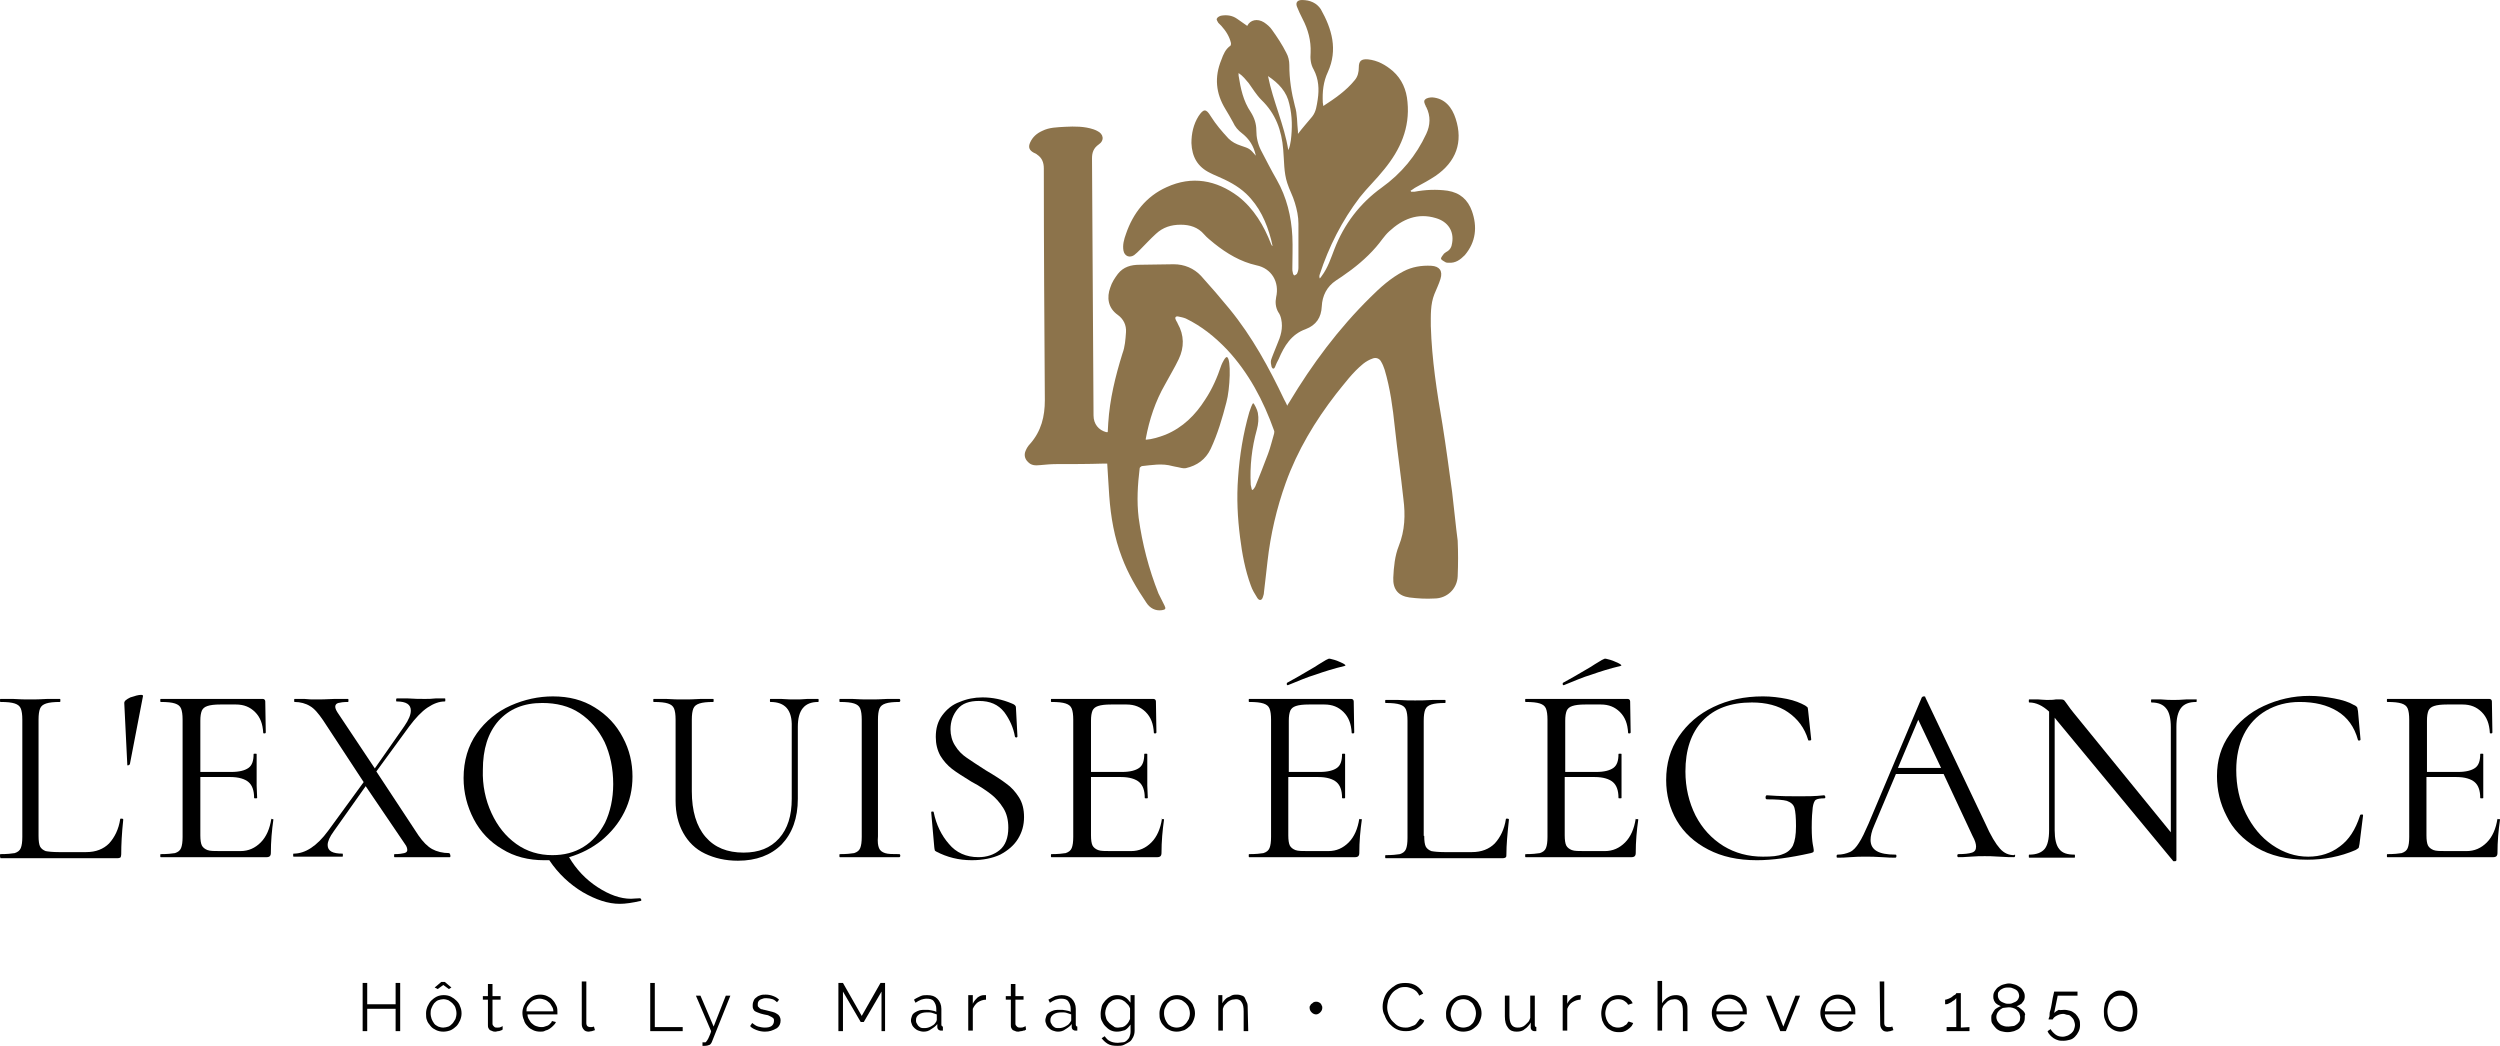 <?xml version="1.0" encoding="utf-8"?>
<!-- Generator: Adobe Illustrator 27.9.0, SVG Export Plug-In . SVG Version: 6.00 Build 0)  -->
<svg version="1.1" id="Calque_1" xmlns="http://www.w3.org/2000/svg" xmlns:xlink="http://www.w3.org/1999/xlink" x="0px" y="0px"
	 viewBox="0 0 492.9 206.2" style="enable-background:new 0 0 492.9 206.2;" xml:space="preserve">
<style type="text/css">
	.st0{fill:#8C734B;}
</style>
<g>
	<path class="st0" d="M286.3,97c-0.6-4.4-1.2-8.9-1.9-13.3c-1.1-6.4-2.1-12.8-2.3-19.4c0-2.1-0.1-4.3,0.7-6.3c0.4-1,0.9-2,1.2-3
		c0.5-1.6-0.2-2.5-1.8-2.6c-1.9-0.1-3.8,0.2-5.5,1.1c-2.5,1.3-4.6,3.2-6.5,5.1c-6.3,6.2-11.5,13.2-16,20.7c-0.1,0.2-0.3,0.4-0.4,0.7
		c-0.2-0.5-0.4-0.8-0.6-1.2c-3-6.3-6.3-12.4-10.8-17.9c-1.8-2.2-3.7-4.4-5.6-6.5c-1.4-1.5-3.3-2.3-5.4-2.3c-2.2,0-4.5,0.1-6.7,0.1
		c-1.7,0-3.2,0.4-4.3,1.8c-0.6,0.8-1.2,1.7-1.5,2.7c-0.7,1.9-0.5,4,1.5,5.4c1.1,0.8,1.7,2,1.6,3.4c-0.1,1.4-0.2,2.9-0.7,4.2
		c-1.4,4.5-2.5,9-2.8,13.7c0,0.6-0.1,1.2-0.1,1.8c-0.2,0-0.2,0-0.3,0c-1.5-0.4-2.5-1.6-2.5-3.3c-0.1-16.9-0.2-33.8-0.3-50.7
		c0-1.1,0.3-2,1.3-2.7c1.2-0.8,1-2.1-0.3-2.7c-0.2-0.1-0.4-0.2-0.7-0.3c-1.8-0.6-3.7-0.6-5.6-0.5c-1.6,0.1-3.1,0.1-4.5,0.8
		c-1.1,0.5-1.9,1.2-2.4,2.3c-0.4,0.9-0.2,1.5,0.7,2c0.2,0.1,0.5,0.2,0.7,0.4c0.9,0.6,1.3,1.5,1.3,2.7c0,15.2,0.1,30.5,0.2,45.7
		c0,3.2-0.7,6.1-2.9,8.6c-0.4,0.4-0.7,0.9-0.9,1.4c-0.3,0.7-0.2,1.5,0.4,2.1c0.7,0.8,1.5,0.8,2.5,0.7c1.1-0.1,2.1-0.2,3.2-0.2
		c3.1,0,6.2,0,9.3-0.1c0.2,0,0.5,0,0.7,0c0.1,2.2,0.3,4.3,0.4,6.4c0.3,4.1,1,8.2,2.5,12.1c1.2,3.2,2.9,6.1,4.8,8.9
		c0.7,1.1,1.8,1.7,3.1,1.5c0.7-0.1,0.8-0.3,0.5-0.9c-0.4-0.8-0.8-1.6-1.2-2.4c-1.9-4.8-3.2-9.8-3.9-14.9c-0.4-3.3-0.2-6.5,0.2-9.8
		c0-0.1,0.2-0.3,0.4-0.4c2-0.2,4-0.6,6.1,0c0.3,0.1,0.6,0.1,1,0.2c0.5,0.1,1.1,0.3,1.6,0.2c2.2-0.5,3.9-1.7,4.9-3.8
		c1.4-3,2.3-6.1,3.1-9.2c0.7-2.5,1-8.6,0.1-8.9c-0.3-0.1-0.9,1.1-1.1,1.6c-0.8,2.4-1.8,4.7-3.2,6.8c-1.9,3-4.4,5.5-7.8,6.9
		c-1.3,0.5-2.6,0.9-3.9,1c0-0.1,0-0.2,0-0.2c0.7-3.8,1.9-7.4,3.8-10.7c0.9-1.7,1.9-3.3,2.7-5c1.1-2.3,1.1-4.7-0.2-7
		c-0.1-0.3-0.3-0.5-0.4-0.8c-0.2-0.4,0-0.7,0.5-0.6c0.5,0.1,1,0.2,1.5,0.4c3.1,1.5,5.7,3.6,8.1,6.1c4.3,4.6,7.2,10.1,9.3,16
		c0.1,0.2,0,0.4,0,0.6c-0.4,1.3-0.7,2.7-1.2,4c-0.8,2.1-1.6,4.2-2.5,6.4c-0.1,0.2-0.3,0.5-0.5,0.7c0,0-0.1,0-0.2-0.1
		c-0.1-0.3-0.1-0.6-0.2-0.9c-0.2-3.7,0.2-7.3,1.2-10.9c0.3-1.1,0.4-2.2,0.2-3.3c-0.1-0.6-0.7-1.8-0.9-1.9c-0.2,0-0.6,1.2-0.8,1.8
		c-1.2,4.2-1.9,8.5-2.2,12.9c-0.3,4-0.1,7.9,0.4,11.8c0.4,3.2,1,6.4,2.1,9.4c0.3,0.9,0.8,1.7,1.3,2.5c0.4,0.6,0.9,0.5,1.1-0.2
		c0.1-0.3,0.2-0.6,0.2-0.9c0.2-2,0.5-4,0.7-6.1c0.6-5.3,1.8-10.5,3.6-15.5c2.3-6.4,5.8-12.2,9.9-17.5c1.7-2.1,3.3-4.3,5.4-6
		c0.5-0.4,1.2-0.8,1.8-1c0.7-0.3,1.4,0,1.7,0.6c0.3,0.5,0.5,1,0.7,1.6c1.1,3.7,1.6,7.5,2,11.3c0.5,4.7,1.2,9.5,1.7,14.2
		c0.4,3.1,0.3,6.2-0.9,9.2c-0.8,2-1,4.2-1.1,6.3c-0.1,2.3,1,3.6,3.2,3.9c1.6,0.2,3.3,0.3,4.9,0.2c2.5,0,4.5-1.9,4.6-4.4
		c0.1-2.4,0.1-4.7,0-7C287,103.6,286.7,100.3,286.3,97z"/>
	<path class="st0" d="M290.2,41.6c-0.8-2.2-2.3-3.6-4.8-4c-2.2-0.3-4.4-0.2-6.5,0.2c-0.2,0-0.5,0-0.7,0c0,0,0-0.1-0.1-0.2
		c0.4-0.2,0.7-0.5,1.1-0.7c1.3-0.7,2.6-1.4,3.8-2.2c4.1-2.8,5.5-6.7,4-11.3c-0.7-2.2-2.1-4-4.6-4.2c-0.5,0-1.1,0.1-1.4,0.4
		c-0.4,0.3-0.1,0.9,0.1,1.3c0,0.1,0,0.1,0.1,0.2c0.9,1.8,0.8,3.6,0,5.3c-2,4.3-4.9,7.8-8.8,10.6c-4.3,3.1-7.4,7.2-9.3,12.1
		c-0.7,1.8-1.3,3.7-2.5,5.3c-0.1,0.2-0.3,0.4-0.4,0.5c-0.1-0.3-0.1-0.5,0-0.8c1.8-5.5,4.4-10.6,7.9-15.2c1.5-1.9,3.3-3.6,4.8-5.5
		c3.2-3.9,5.1-8.2,4.6-13.3c-0.2-2.4-1.1-4.5-2.9-6.1c-1.4-1.2-3-2.1-4.9-2.3c-1.3-0.1-1.8,0.3-1.8,1.6c0,0.9-0.2,1.8-0.8,2.5
		c-1.7,2.1-3.9,3.6-6.2,5.1c0-0.3-0.1-0.5-0.1-0.7c-0.1-2.1,0.1-4.1,1-6c2-4.4,0.8-8.5-1.4-12.4c-0.8-1.2-2.1-1.8-3.7-1.8
		c-0.9,0-1.3,0.5-1,1.3s0.7,1.6,1.1,2.4c1.1,2.1,1.7,4.3,1.6,6.7c-0.1,1.1,0,2.3,0.6,3.3c1,1.9,1.1,3.9,0.8,5.9
		c-0.2,1.2-0.3,2.4-1.1,3.4c-0.9,1.1-1.9,2.2-2.8,3.4c0-0.1,0-0.3,0-0.5c-0.2-1.7-0.1-3.4-0.6-5c-0.7-2.7-1.1-5.3-1.1-8.1
		c0-0.8-0.2-1.7-0.6-2.4c-0.8-1.6-1.8-3.1-2.8-4.5c-0.4-0.6-1-1.1-1.6-1.5c-1.3-0.8-2.7-0.5-3.3,0.7c-0.7-0.5-1.3-0.9-2-1.4
		c-1-0.7-2.1-0.8-3.2-0.6c-0.3,0.1-0.7,0.3-0.8,0.6c-0.1,0.2,0.2,0.6,0.3,0.8c0.2,0.2,0.4,0.4,0.6,0.6c0.9,1,1.6,2.1,1.9,3.4
		c0,0.1,0,0.4-0.1,0.5c-1,0.7-1.4,1.7-1.8,2.8c-1.4,3.4-1.1,6.6,0.8,9.7c0.5,0.8,1,1.7,1.5,2.6c0.4,0.9,1,1.6,1.8,2.2
		c1.4,1.1,2.3,2.5,2.7,4.4c-1.2-1.4-1.2-1.4-3-2c-0.9-0.3-1.7-0.7-2.4-1.4c-1.3-1.4-2.5-2.8-3.5-4.4c-0.9-1.5-1.4-1.5-2.4,0
		c-1,1.6-1.4,3.4-1.4,5.3c0.1,2.7,1.2,4.7,3.7,5.9c0.4,0.2,0.8,0.4,1.3,0.6c2.1,0.9,4.1,1.9,5.8,3.5c2.6,2.5,4,5.6,4.9,9
		c0.1,0.4,0.2,0.9,0.3,1.3c-0.2-0.1-0.2-0.2-0.3-0.4c-1.4-3.6-3.4-7-6.5-9.4c-4.3-3.2-9.1-4.1-14.1-1.8c-4,1.8-6.6,5.1-8,9.2
		c-0.4,1.1-0.7,2.2-0.5,3.3s1.2,1.5,2.1,0.9c0.4-0.3,0.8-0.7,1.2-1.1c1-1,2-2.1,3.1-3.1c1.4-1.3,3-1.8,4.9-1.8
		c1.8,0,3.4,0.5,4.6,1.9c0.6,0.7,1.3,1.2,2,1.8c2.5,2,5.2,3.6,8.3,4.3c3,0.6,4.6,3.3,3.9,6.3c-0.2,1-0.1,2,0.4,2.9
		c0.3,0.4,0.5,0.9,0.6,1.4c0.4,1.8-0.1,3.4-0.8,5c-0.4,1-1.1,2.7-1.2,3.1c-0.1,0.4,0,0.9,0.1,1.3c0.2,0.5,0.5,0.5,0.7,0
		s0.4-1,0.7-1.5c1.1-2.6,2.5-4.9,5.3-5.9c2.1-0.8,3.1-2.3,3.2-4.5c0.1-2.1,1-3.9,2.8-5.1c0.4-0.3,0.8-0.5,1.2-0.8
		c2.5-1.7,4.8-3.6,6.7-5.8c0.9-1,1.6-2.2,2.6-3.1c2.6-2.4,5.6-3.7,9.2-2.6c2.4,0.7,3.6,2.6,3.2,4.9c-0.1,0.8-0.4,1.4-1.2,1.8
		c-0.1,0.1-0.3,0.2-0.4,0.3c-0.2,0.3-0.6,0.7-0.6,1c0.1,0.3,0.6,0.5,0.9,0.7c0.2,0.1,0.4,0.1,0.6,0.1c1.4,0.1,2.3-0.6,3.2-1.5
		C291,47.7,291.3,44.7,290.2,41.6z M254.2,20.5c0.6,2.4,0.6,4.8,0.3,7.2c-0.1,0.6-0.2,1.3-0.5,1.9c-0.8-5-3-9.6-4-14.6
		C252.1,16.4,253.7,18.1,254.2,20.5z M256,52.8c0,0.4-0.1,0.8-0.3,1.2c-0.1,0.1-0.4,0.3-0.5,0.3s-0.3-0.3-0.3-0.5
		c-0.1-0.3-0.1-0.6-0.1-0.8c0-2.1,0.1-4.3,0-6.4c-0.2-3.9-1.1-7.7-3.1-11.2c-1.1-1.9-2.1-3.9-3.1-5.8c-0.6-1.2-0.9-2.5-0.9-3.9
		c0-1.3-0.4-2.5-1.1-3.6c-1.5-2.2-2-4.7-2.4-7.2c0-0.1,0-0.2,0-0.5c0.9,0.6,1.4,1.3,2,2c0.8,1.1,1.5,2.3,2.5,3.3
		c2.8,2.7,4,6,4.3,9.8c0.2,2.2,0.1,4.5,0.8,6.6c0.4,1.3,1.1,2.5,1.5,3.9c0.4,1.3,0.7,2.7,0.7,4.1C256,47,256,49.9,256,52.8z"/>
</g>
<g>
	<path d="M78.9,193.8v9.5H78v-4.4h-5.6v4.4h-0.9v-9.5h0.9v4.2H78v-4.2H78.9z"/>
	<path d="M87.4,203.4c-0.5,0-1-0.1-1.4-0.3s-0.8-0.4-1.1-0.8s-0.6-0.7-0.7-1.1c-0.2-0.4-0.2-0.9-0.2-1.4s0.1-0.9,0.3-1.4
		c0.2-0.4,0.4-0.8,0.7-1.1c0.3-0.3,0.7-0.6,1.1-0.8s0.9-0.3,1.4-0.3s1,0.1,1.4,0.3s0.8,0.5,1.1,0.8c0.3,0.3,0.6,0.7,0.7,1.1
		c0.2,0.4,0.3,0.9,0.3,1.4s-0.1,0.9-0.3,1.4c-0.2,0.4-0.4,0.8-0.7,1.1c-0.3,0.3-0.7,0.6-1.1,0.8C88.4,203.3,87.9,203.4,87.4,203.4z
		 M84.9,199.8c0,0.4,0.1,0.8,0.2,1.1s0.3,0.6,0.5,0.9s0.5,0.4,0.8,0.6c0.3,0.1,0.6,0.2,1,0.2c0.3,0,0.7-0.1,1-0.2s0.6-0.4,0.8-0.6
		s0.4-0.6,0.6-0.9c0.1-0.3,0.2-0.7,0.2-1.1c0-0.4-0.1-0.8-0.2-1.1s-0.3-0.6-0.6-0.9c-0.2-0.2-0.5-0.4-0.8-0.6
		c-0.3-0.1-0.6-0.2-1-0.2c-0.3,0-0.7,0.1-1,0.2c-0.3,0.1-0.6,0.4-0.8,0.6c-0.2,0.3-0.4,0.6-0.5,0.9
		C84.9,199.1,84.9,199.5,84.9,199.8z M85.7,194.7l1.3-1.1h0.7l1.3,1.1l-0.5,0.3l-1.1-0.8l-1.1,0.8L85.7,194.7z"/>
	<path d="M99.1,203c-0.1,0-0.1,0.1-0.2,0.1c-0.1,0.1-0.2,0.1-0.3,0.1c-0.1,0.1-0.3,0.1-0.4,0.1c-0.2,0-0.3,0.1-0.5,0.1
		s-0.4,0-0.6-0.1s-0.3-0.1-0.5-0.2c-0.1-0.1-0.2-0.2-0.3-0.4s-0.1-0.4-0.1-0.6v-5h-1v-0.7h1V194h0.9v2.4h1.6v0.7h-1.6v4.7
		c0,0.3,0.1,0.4,0.3,0.6s0.3,0.2,0.6,0.2c0.3,0,0.5,0,0.7-0.1s0.3-0.1,0.4-0.2V203z"/>
	<path d="M106.5,203.4c-0.5,0-1-0.1-1.4-0.3s-0.8-0.4-1.1-0.8c-0.3-0.3-0.6-0.7-0.7-1.2c-0.2-0.4-0.3-0.9-0.3-1.4s0.1-0.9,0.3-1.4
		c0.2-0.4,0.4-0.8,0.7-1.1c0.3-0.3,0.7-0.6,1.1-0.8s0.9-0.3,1.4-0.3s1,0.1,1.4,0.3s0.8,0.4,1.1,0.8c0.3,0.3,0.5,0.7,0.7,1.1
		s0.2,0.9,0.2,1.4c0,0.1,0,0.1,0,0.2c0,0.1,0,0.1,0,0.1H104c0,0.4,0.1,0.7,0.3,1c0.2,0.3,0.3,0.6,0.6,0.8c0.2,0.2,0.5,0.4,0.8,0.5
		s0.6,0.2,1,0.2c0.2,0,0.5,0,0.7-0.1s0.4-0.1,0.6-0.2c0.2-0.1,0.3-0.2,0.5-0.4s0.3-0.3,0.3-0.5l0.8,0.2c-0.1,0.3-0.3,0.5-0.5,0.7
		s-0.4,0.4-0.7,0.6s-0.5,0.3-0.9,0.4C107.2,203.4,106.9,203.4,106.5,203.4z M109.1,199.4c0-0.4-0.1-0.7-0.3-1s-0.3-0.6-0.6-0.8
		c-0.2-0.2-0.5-0.4-0.8-0.5s-0.6-0.2-1-0.2s-0.7,0.1-1,0.2c-0.3,0.1-0.6,0.3-0.8,0.5s-0.4,0.5-0.6,0.8s-0.2,0.6-0.2,1H109.1z"/>
	<path d="M114.7,193.5h0.9v8.2c0,0.3,0.1,0.5,0.2,0.6s0.3,0.2,0.6,0.2c0.1,0,0.2,0,0.3,0c0.1,0,0.3-0.1,0.4-0.1l0.2,0.7
		c-0.2,0.1-0.4,0.1-0.6,0.2c-0.2,0-0.5,0.1-0.6,0.1c-0.4,0-0.8-0.1-1-0.4c-0.2-0.2-0.4-0.6-0.4-1V193.5L114.7,193.5z"/>
	<path d="M128.2,203.3v-9.5h0.9v8.7h5.5v0.8H128.2z"/>
	<path d="M138.5,205.5C138.6,205.5,138.6,205.5,138.5,205.5h0.2c0.1,0,0.2,0,0.3,0s0.2,0,0.2-0.1l0.1-0.1c0.1-0.1,0.1-0.2,0.2-0.3
		c0.1-0.1,0.2-0.4,0.3-0.6c0.1-0.3,0.3-0.6,0.4-1.1l-3-7h0.9l2.6,6.1l2.4-6.1h0.9l-3.6,9c-0.1,0.3-0.3,0.6-0.5,0.7s-0.6,0.2-1,0.2
		c-0.2,0-0.3,0-0.4,0V205.5z"/>
	<path d="M150.8,203.4c-0.5,0-1.1-0.1-1.6-0.3s-1-0.4-1.3-0.8l0.4-0.6c0.4,0.3,0.8,0.6,1.2,0.7s0.8,0.2,1.3,0.2c0.6,0,1-0.1,1.3-0.3
		s0.5-0.6,0.5-1c0-0.2,0-0.4-0.1-0.5s-0.2-0.2-0.4-0.3s-0.4-0.2-0.6-0.3s-0.6-0.1-0.9-0.2c-0.4-0.1-0.8-0.2-1-0.3
		c-0.3-0.1-0.5-0.2-0.7-0.3s-0.3-0.3-0.4-0.5c-0.1-0.2-0.1-0.4-0.1-0.7c0-0.4,0.1-0.7,0.2-0.9c0.1-0.3,0.3-0.5,0.6-0.7
		c0.2-0.2,0.5-0.3,0.8-0.4s0.6-0.1,1-0.1c0.5,0,1,0.1,1.5,0.3s0.8,0.4,1.1,0.7l-0.4,0.5c-0.3-0.3-0.6-0.5-0.9-0.6s-0.8-0.2-1.2-0.2
		c-0.2,0-0.5,0-0.7,0.1s-0.4,0.1-0.5,0.2c-0.2,0.1-0.3,0.2-0.4,0.4c-0.1,0.2-0.1,0.4-0.1,0.6c0,0.2,0,0.3,0.1,0.4
		c0.1,0.1,0.2,0.2,0.3,0.3s0.3,0.2,0.5,0.2c0.2,0.1,0.5,0.1,0.8,0.2c0.4,0.1,0.8,0.2,1.2,0.3s0.6,0.2,0.9,0.4
		c0.2,0.1,0.4,0.3,0.5,0.5s0.2,0.4,0.2,0.8c0,0.6-0.2,1.1-0.7,1.5C152.3,203.2,151.7,203.4,150.8,203.4z"/>
	<path d="M173.8,203.3v-7.8l-3.5,6h-0.6l-3.5-6v7.8h-0.9v-9.5h0.9l3.7,6.5l3.7-6.5h0.9v9.5H173.8z"/>
	<path d="M182.1,203.4c-0.4,0-0.7-0.1-1-0.2s-0.6-0.3-0.8-0.5s-0.4-0.4-0.5-0.7s-0.2-0.5-0.2-0.8s0.1-0.6,0.2-0.9
		c0.1-0.3,0.3-0.5,0.6-0.7s0.6-0.3,0.9-0.4c0.4-0.1,0.8-0.1,1.2-0.1s0.7,0,1.1,0.1c0.4,0.1,0.7,0.1,1,0.3v-0.6
		c0-0.6-0.2-1.1-0.5-1.5s-0.8-0.5-1.4-0.5c-0.4,0-0.8,0.1-1.1,0.2s-0.8,0.4-1.1,0.6l-0.3-0.6c0.4-0.3,0.9-0.5,1.3-0.7
		s0.9-0.2,1.3-0.2c0.9,0,1.5,0.2,2,0.7s0.8,1.2,0.8,2v3.1c0,0.2,0.1,0.4,0.3,0.4v0.8c-0.1,0-0.1,0-0.2,0s-0.1,0-0.2,0
		c-0.2,0-0.3-0.1-0.5-0.2c-0.1-0.1-0.2-0.3-0.2-0.5v-0.6c-0.3,0.4-0.7,0.7-1.2,1C183.1,203.3,182.6,203.4,182.1,203.4z M182.3,202.7
		c0.4,0,0.8-0.1,1.2-0.3s0.7-0.4,0.9-0.7c0.1-0.1,0.1-0.2,0.2-0.3c0-0.1,0.1-0.2,0.1-0.3V200c-0.3-0.1-0.6-0.2-0.9-0.3
		c-0.3-0.1-0.6-0.1-1-0.1c-0.6,0-1.2,0.1-1.6,0.4c-0.4,0.3-0.6,0.6-0.6,1.1c0,0.2,0,0.4,0.1,0.6c0.1,0.2,0.2,0.3,0.3,0.5
		c0.1,0.1,0.3,0.3,0.5,0.4C181.7,202.7,182,202.7,182.3,202.7z"/>
	<path d="M194.4,197.1c-0.6,0-1.1,0.2-1.6,0.5c-0.4,0.3-0.8,0.8-1,1.3v4.3h-0.9v-7h0.9v1.7c0.2-0.5,0.6-0.9,0.9-1.2
		c0.4-0.3,0.8-0.5,1.3-0.5c0.1,0,0.2,0,0.2,0c0.1,0,0.1,0,0.2,0L194.4,197.1L194.4,197.1z"/>
	<path d="M202.3,203c-0.1,0-0.1,0.1-0.2,0.1c-0.1,0.1-0.2,0.1-0.4,0.1c-0.1,0.1-0.3,0.1-0.4,0.1s-0.4,0.1-0.5,0.1
		c-0.2,0-0.4,0-0.6-0.1s-0.3-0.1-0.5-0.2c-0.1-0.1-0.2-0.2-0.3-0.4s-0.1-0.4-0.1-0.6v-5h-1v-0.7h1V194h0.9v2.4h1.6v0.7h-1.6v4.7
		c0,0.3,0.1,0.4,0.3,0.6s0.4,0.2,0.6,0.2c0.3,0,0.5,0,0.7-0.1s0.3-0.1,0.4-0.2L202.3,203z"/>
	<path d="M208.6,203.4c-0.4,0-0.7-0.1-1-0.2c-0.3-0.1-0.6-0.3-0.8-0.5s-0.4-0.4-0.5-0.7s-0.2-0.5-0.2-0.8s0.1-0.6,0.2-0.9
		c0.1-0.3,0.3-0.5,0.6-0.7s0.6-0.3,0.9-0.4c0.4-0.1,0.8-0.1,1.2-0.1s0.7,0,1.1,0.1c0.4,0.1,0.7,0.1,1,0.3v-0.6
		c0-0.6-0.2-1.1-0.5-1.5s-0.8-0.5-1.4-0.5c-0.4,0-0.8,0.1-1.1,0.2s-0.8,0.4-1.1,0.6l-0.3-0.6c0.5-0.3,0.9-0.5,1.3-0.7
		c0.4-0.1,0.9-0.2,1.3-0.2c0.9,0,1.5,0.2,2,0.7s0.8,1.2,0.8,2v3.1c0,0.2,0.1,0.4,0.3,0.4v0.8c-0.1,0-0.1,0-0.2,0s-0.1,0-0.2,0
		c-0.2,0-0.3-0.1-0.5-0.2c-0.1-0.1-0.2-0.3-0.2-0.5v-0.6c-0.3,0.4-0.7,0.7-1.2,1C209.6,203.3,209.1,203.4,208.6,203.4z M208.8,202.7
		c0.4,0,0.8-0.1,1.2-0.3s0.7-0.4,0.9-0.7c0.1-0.1,0.1-0.2,0.2-0.3s0.1-0.2,0.1-0.3V200c-0.3-0.1-0.6-0.2-0.9-0.3
		c-0.3-0.1-0.6-0.1-1-0.1c-0.6,0-1.2,0.1-1.6,0.4c-0.4,0.3-0.6,0.6-0.6,1.1c0,0.2,0,0.4,0.1,0.6c0.1,0.2,0.2,0.3,0.3,0.5
		c0.1,0.1,0.3,0.3,0.5,0.4C208.2,202.7,208.5,202.7,208.8,202.7z"/>
	<path d="M220.2,203.4c-0.5,0-0.9-0.1-1.3-0.3c-0.4-0.2-0.7-0.5-1-0.8s-0.5-0.7-0.7-1.1c-0.2-0.4-0.2-0.9-0.2-1.3
		c0-0.5,0.1-0.9,0.2-1.4s0.4-0.8,0.7-1.2c0.3-0.3,0.6-0.6,1-0.8s0.8-0.3,1.3-0.3c0.6,0,1.1,0.1,1.6,0.4s0.8,0.7,1.1,1.1v-1.5h0.8v7
		c0,0.5-0.1,0.9-0.3,1.3c-0.2,0.4-0.4,0.7-0.7,0.9s-0.7,0.4-1.1,0.6s-0.9,0.2-1.3,0.2c-0.8,0-1.4-0.1-1.9-0.4
		c-0.5-0.3-0.9-0.7-1.2-1.1l0.6-0.4c0.3,0.4,0.6,0.8,1.1,1c0.4,0.2,0.9,0.3,1.5,0.3c0.3,0,0.7-0.1,1-0.1s0.6-0.2,0.8-0.4
		s0.4-0.4,0.5-0.7s0.2-0.6,0.2-1V202c-0.3,0.4-0.6,0.8-1.1,1.1C221.2,203.3,220.7,203.4,220.2,203.4z M220.5,202.6
		c0.3,0,0.5-0.1,0.8-0.1c0.3-0.1,0.5-0.2,0.7-0.4s0.4-0.4,0.5-0.6c0.1-0.2,0.2-0.4,0.3-0.6v-2.1c-0.1-0.2-0.2-0.5-0.4-0.7
		s-0.4-0.4-0.6-0.6c-0.2-0.1-0.4-0.3-0.7-0.4s-0.5-0.1-0.7-0.1c-0.4,0-0.7,0.1-1,0.2c-0.3,0.2-0.6,0.4-0.8,0.6
		c-0.2,0.3-0.4,0.6-0.5,0.9s-0.2,0.7-0.2,1c0,0.4,0.1,0.7,0.2,1.1c0.1,0.3,0.3,0.6,0.6,0.9c0.2,0.2,0.5,0.4,0.8,0.6
		C219.8,202.6,220.1,202.6,220.5,202.6z"/>
	<path d="M232,203.4c-0.5,0-1-0.1-1.4-0.3s-0.8-0.4-1.1-0.8c-0.3-0.3-0.6-0.7-0.7-1.1c-0.2-0.4-0.2-0.9-0.2-1.4s0.1-0.9,0.3-1.4
		s0.4-0.8,0.7-1.1s0.7-0.6,1.1-0.8c0.4-0.2,0.9-0.3,1.4-0.3s1,0.1,1.4,0.3s0.8,0.5,1.1,0.8s0.6,0.7,0.7,1.1c0.2,0.4,0.3,0.9,0.3,1.4
		s-0.1,0.9-0.3,1.4s-0.4,0.8-0.7,1.1s-0.7,0.6-1.1,0.8C232.9,203.3,232.5,203.4,232,203.4z M229.5,199.8c0,0.4,0.1,0.8,0.2,1.1
		s0.3,0.6,0.5,0.9s0.5,0.4,0.8,0.6c0.3,0.1,0.6,0.2,1,0.2s0.7-0.1,1-0.2s0.6-0.4,0.8-0.6s0.4-0.6,0.6-0.9c0.1-0.3,0.2-0.7,0.2-1.1
		c0-0.4-0.1-0.8-0.2-1.1c-0.1-0.3-0.3-0.6-0.6-0.9c-0.2-0.2-0.5-0.4-0.8-0.6c-0.3-0.1-0.6-0.2-1-0.2s-0.7,0.1-1,0.2
		c-0.3,0.1-0.6,0.4-0.8,0.6c-0.2,0.3-0.4,0.6-0.5,0.9C229.5,199.1,229.5,199.5,229.5,199.8z"/>
	<path d="M246.1,203.3h-0.9v-3.9c0-0.8-0.1-1.4-0.4-1.8c-0.2-0.4-0.6-0.6-1.1-0.6c-0.3,0-0.5,0.1-0.8,0.1c-0.3,0.1-0.5,0.2-0.8,0.4
		c-0.2,0.2-0.4,0.4-0.6,0.6c-0.2,0.2-0.3,0.5-0.4,0.8v4.3h-0.9v-7h0.8v1.6c0.1-0.2,0.3-0.5,0.5-0.7s0.4-0.4,0.7-0.5s0.5-0.3,0.8-0.4
		c0.3-0.1,0.6-0.1,0.9-0.1c0.4,0,0.7,0.1,1,0.2s0.5,0.3,0.6,0.6s0.3,0.6,0.4,0.9s0.1,0.8,0.1,1.2L246.1,203.3L246.1,203.3z"/>
	<path d="M260.7,198.7c0,0.3-0.1,0.6-0.4,0.9c-0.2,0.2-0.5,0.4-0.8,0.4c-0.3,0-0.6-0.1-0.9-0.4c-0.2-0.2-0.4-0.5-0.4-0.9
		c0-0.2,0-0.3,0.1-0.4s0.1-0.3,0.3-0.4c0.2-0.1,0.2-0.2,0.4-0.3c0.2-0.1,0.3-0.1,0.5-0.1c0.2,0,0.3,0,0.5,0.1
		c0.1,0.1,0.3,0.1,0.4,0.3c0.1,0.2,0.2,0.2,0.2,0.4C260.7,198.4,260.7,198.5,260.7,198.7z"/>
	<path d="M272.6,198.5c0-0.6,0.1-1.1,0.3-1.7c0.2-0.6,0.5-1.1,0.9-1.5s0.9-0.8,1.4-1.1s1.2-0.4,1.9-0.4c0.9,0,1.6,0.2,2.2,0.6
		c0.6,0.4,1,0.9,1.3,1.5l-0.8,0.4c-0.1-0.3-0.3-0.6-0.5-0.8s-0.5-0.4-0.7-0.5s-0.5-0.2-0.8-0.3s-0.5-0.1-0.8-0.1
		c-0.6,0-1.1,0.1-1.5,0.4c-0.4,0.2-0.8,0.5-1.1,0.9c-0.3,0.4-0.5,0.8-0.7,1.3c-0.1,0.5-0.2,0.9-0.2,1.4s0.1,1,0.3,1.5
		c0.2,0.5,0.4,0.9,0.8,1.3c0.4,0.4,0.7,0.7,1.1,0.9c0.4,0.2,0.9,0.3,1.4,0.3c0.3,0,0.5,0,0.8-0.1s0.5-0.2,0.8-0.3s0.5-0.3,0.7-0.6
		s0.4-0.5,0.6-0.8l0.8,0.4c-0.1,0.4-0.4,0.7-0.6,0.9c-0.3,0.3-0.6,0.5-0.9,0.7s-0.7,0.3-1.1,0.4c-0.4,0.1-0.8,0.1-1.1,0.1
		c-0.6,0-1.2-0.1-1.8-0.4c-0.6-0.3-1-0.7-1.4-1.1c-0.4-0.5-0.7-1-0.9-1.6C272.7,199.7,272.6,199.1,272.6,198.5z"/>
	<path d="M288.5,203.4c-0.5,0-1-0.1-1.4-0.3s-0.8-0.4-1.1-0.8s-0.5-0.7-0.7-1.1c-0.2-0.4-0.2-0.9-0.2-1.4s0.1-0.9,0.3-1.4
		s0.4-0.8,0.7-1.1c0.3-0.3,0.7-0.6,1.1-0.8s0.9-0.3,1.4-0.3s1,0.1,1.4,0.3s0.8,0.5,1.1,0.8c0.3,0.3,0.5,0.7,0.7,1.1
		c0.2,0.4,0.3,0.9,0.3,1.4s-0.1,0.9-0.3,1.4s-0.4,0.8-0.7,1.1c-0.3,0.3-0.7,0.6-1.1,0.8C289.5,203.3,289,203.4,288.5,203.4z
		 M286,199.8c0,0.4,0.1,0.8,0.2,1.1s0.3,0.6,0.5,0.9s0.5,0.4,0.8,0.6c0.3,0.1,0.6,0.2,1,0.2s0.7-0.1,1-0.2c0.3-0.1,0.6-0.4,0.8-0.6
		s0.4-0.6,0.5-0.9c0.1-0.3,0.2-0.7,0.2-1.1c0-0.4-0.1-0.8-0.2-1.1s-0.3-0.6-0.5-0.9c-0.2-0.2-0.5-0.4-0.8-0.6
		c-0.3-0.1-0.6-0.2-1-0.2s-0.7,0.1-1,0.2c-0.3,0.1-0.6,0.4-0.8,0.6c-0.2,0.3-0.4,0.6-0.5,0.9C286.1,199.1,286,199.5,286,199.8z"/>
	<path d="M299,203.4c-0.7,0-1.3-0.2-1.7-0.8c-0.4-0.5-0.6-1.2-0.6-2.2v-4.1h0.9v3.9c0,1.6,0.5,2.4,1.6,2.4c0.3,0,0.5,0,0.8-0.1
		s0.5-0.2,0.7-0.4s0.4-0.4,0.6-0.6c0.2-0.2,0.3-0.5,0.4-0.8v-4.4h0.9v5.8c0,0.2,0.1,0.4,0.3,0.4v0.8c-0.2,0-0.3,0-0.4,0
		c-0.2,0-0.4-0.1-0.5-0.2c-0.1-0.1-0.2-0.3-0.2-0.5v-1c-0.3,0.5-0.7,1-1.2,1.3C300.2,203.3,299.6,203.4,299,203.4z"/>
	<path d="M311.6,197.1c-0.6,0-1.1,0.2-1.6,0.5s-0.8,0.8-1,1.3v4.3h-0.9v-7h0.9v1.7c0.2-0.5,0.6-0.9,1-1.2s0.8-0.5,1.3-0.5
		c0.1,0,0.2,0,0.2,0s0.1,0,0.2,0L311.6,197.1L311.6,197.1z"/>
	<path d="M315.7,199.8c0-0.5,0.1-0.9,0.2-1.4s0.4-0.8,0.7-1.1c0.3-0.3,0.7-0.6,1.1-0.8s0.9-0.3,1.4-0.3c0.7,0,1.2,0.1,1.7,0.4
		c0.5,0.3,0.9,0.7,1.1,1.2l-0.9,0.3c-0.2-0.4-0.5-0.6-0.8-0.8s-0.7-0.3-1.2-0.3c-0.4,0-0.7,0.1-1,0.2s-0.6,0.3-0.8,0.6
		c-0.2,0.2-0.4,0.5-0.5,0.9c-0.1,0.3-0.2,0.7-0.2,1.1c0,0.4,0.1,0.8,0.2,1.1s0.3,0.6,0.5,0.9c0.2,0.2,0.5,0.4,0.8,0.6
		c0.3,0.1,0.6,0.2,1,0.2c0.2,0,0.4,0,0.7-0.1s0.4-0.1,0.6-0.3c0.2-0.1,0.4-0.2,0.5-0.4s0.2-0.3,0.3-0.4l0.9,0.3
		c-0.1,0.2-0.2,0.5-0.4,0.7s-0.4,0.4-0.7,0.6s-0.5,0.3-0.8,0.4c-0.3,0.1-0.6,0.1-1,0.1c-0.5,0-1-0.1-1.4-0.3s-0.8-0.4-1.1-0.8
		c-0.3-0.3-0.5-0.7-0.7-1.2C315.8,200.8,315.7,200.3,315.7,199.8z"/>
	<path d="M332.7,203.3h-0.9v-3.9c0-0.8-0.1-1.4-0.4-1.8s-0.7-0.6-1.2-0.6c-0.3,0-0.5,0.1-0.8,0.1c-0.2,0.1-0.5,0.2-0.7,0.4
		s-0.4,0.4-0.6,0.6s-0.3,0.5-0.4,0.8v4.3h-0.9v-9.8h0.9v4.4c0.3-0.5,0.7-0.9,1.2-1.2s1-0.4,1.6-0.4c0.4,0,0.7,0.1,1,0.2
		s0.5,0.4,0.7,0.6c0.2,0.3,0.3,0.6,0.4,0.9c0.1,0.4,0.1,0.8,0.1,1.2L332.7,203.3L332.7,203.3z"/>
	<path d="M341,203.4c-0.5,0-1-0.1-1.4-0.3s-0.8-0.4-1.1-0.8c-0.3-0.3-0.5-0.7-0.7-1.2c-0.2-0.4-0.3-0.9-0.3-1.4s0.1-0.9,0.3-1.4
		c0.2-0.4,0.4-0.8,0.7-1.1s0.7-0.6,1.1-0.8s0.9-0.3,1.4-0.3s1,0.1,1.4,0.3s0.8,0.4,1.1,0.8s0.5,0.7,0.7,1.1c0.2,0.4,0.2,0.9,0.2,1.4
		c0,0.1,0,0.1,0,0.2c0,0.1,0,0.1,0,0.1h-6c0,0.4,0.1,0.7,0.3,1c0.1,0.3,0.3,0.6,0.6,0.8c0.2,0.2,0.5,0.4,0.8,0.5s0.6,0.2,1,0.2
		c0.2,0,0.5,0,0.7-0.1s0.4-0.1,0.6-0.2c0.2-0.1,0.4-0.2,0.5-0.4s0.3-0.3,0.3-0.5l0.8,0.2c-0.1,0.3-0.3,0.5-0.5,0.7s-0.4,0.4-0.7,0.6
		c-0.3,0.2-0.5,0.3-0.9,0.4C341.6,203.4,341.3,203.4,341,203.4z M343.6,199.4c0-0.4-0.1-0.7-0.3-1c-0.1-0.3-0.3-0.6-0.6-0.8
		c-0.2-0.2-0.5-0.4-0.8-0.5s-0.6-0.2-1-0.2s-0.7,0.1-1,0.2s-0.6,0.3-0.8,0.5c-0.2,0.2-0.4,0.5-0.5,0.8s-0.2,0.6-0.2,1H343.6z"/>
	<path d="M351,203.3l-2.8-7h1l2.4,6.1l2.4-6.1h0.9l-2.8,7H351z"/>
	<path d="M362.4,203.4c-0.5,0-1-0.1-1.4-0.3s-0.8-0.4-1.1-0.8c-0.3-0.3-0.5-0.7-0.7-1.2c-0.2-0.4-0.3-0.9-0.3-1.4s0.1-0.9,0.3-1.4
		c0.2-0.4,0.4-0.8,0.7-1.1s0.7-0.6,1.1-0.8s0.9-0.3,1.4-0.3s1,0.1,1.4,0.3s0.8,0.4,1.1,0.8s0.5,0.7,0.7,1.1c0.2,0.4,0.2,0.9,0.2,1.4
		c0,0.1,0,0.1,0,0.2c0,0.1,0,0.1,0,0.1h-6c0,0.4,0.1,0.7,0.3,1c0.1,0.3,0.3,0.6,0.6,0.8c0.2,0.2,0.5,0.4,0.8,0.5s0.6,0.2,1,0.2
		c0.2,0,0.5,0,0.7-0.1s0.4-0.1,0.6-0.2c0.2-0.1,0.4-0.2,0.5-0.4s0.3-0.3,0.3-0.5l0.8,0.2c-0.1,0.3-0.3,0.5-0.5,0.7s-0.4,0.4-0.7,0.6
		c-0.3,0.2-0.5,0.3-0.9,0.4C363.1,203.4,362.7,203.4,362.4,203.4z M365,199.4c0-0.4-0.1-0.7-0.3-1c-0.1-0.3-0.3-0.6-0.6-0.8
		c-0.2-0.2-0.5-0.4-0.8-0.5s-0.6-0.2-1-0.2s-0.7,0.1-1,0.2c-0.3,0.1-0.6,0.3-0.8,0.5c-0.2,0.2-0.4,0.5-0.5,0.8s-0.2,0.6-0.2,1H365z"
		/>
	<path d="M370.6,193.5h0.9v8.2c0,0.3,0.1,0.5,0.2,0.6s0.3,0.2,0.6,0.2c0.1,0,0.2,0,0.4,0c0.1,0,0.3-0.1,0.4-0.1l0.2,0.7
		c-0.2,0.1-0.4,0.1-0.6,0.2c-0.2,0-0.5,0.1-0.6,0.1c-0.4,0-0.8-0.1-1-0.4c-0.2-0.2-0.4-0.6-0.4-1L370.6,193.5L370.6,193.5z"/>
	<path d="M388.3,202.5v0.8h-4.5v-0.8h1.9v-5.7c-0.1,0.1-0.2,0.2-0.4,0.4c-0.2,0.1-0.4,0.2-0.6,0.4c-0.2,0.1-0.4,0.2-0.6,0.3
		s-0.4,0.1-0.6,0.1v-0.9c0.2,0,0.4-0.1,0.7-0.2c0.2-0.1,0.5-0.2,0.7-0.4s0.4-0.3,0.6-0.4c0.1-0.1,0.2-0.2,0.2-0.3h0.9v6.8
		L388.3,202.5L388.3,202.5z"/>
	<path d="M399.2,200.7c0,0.4-0.1,0.8-0.3,1.1s-0.4,0.6-0.7,0.9s-0.7,0.4-1.1,0.6c-0.4,0.1-0.8,0.2-1.3,0.2s-0.9-0.1-1.3-0.2
		s-0.8-0.4-1-0.6s-0.5-0.6-0.7-0.9s-0.2-0.7-0.2-1.1c0-0.3,0-0.6,0.2-0.8c0.1-0.3,0.3-0.5,0.4-0.7s0.4-0.4,0.6-0.5s0.5-0.3,0.7-0.3
		c-0.2-0.1-0.4-0.2-0.6-0.3s-0.4-0.3-0.5-0.4c-0.1-0.2-0.3-0.4-0.3-0.6c-0.1-0.2-0.1-0.4-0.1-0.7c0-0.4,0.1-0.7,0.3-1
		c0.2-0.3,0.4-0.6,0.7-0.8c0.3-0.2,0.6-0.4,1-0.5s0.7-0.2,1.1-0.2s0.7,0.1,1.1,0.2s0.7,0.3,1,0.5s0.5,0.4,0.7,0.8
		c0.2,0.3,0.3,0.6,0.3,1c0,0.2,0,0.4-0.1,0.7c-0.1,0.2-0.2,0.4-0.4,0.6c-0.1,0.2-0.3,0.3-0.5,0.4c-0.2,0.1-0.4,0.2-0.6,0.3
		c0.3,0.1,0.5,0.2,0.7,0.4s0.4,0.3,0.6,0.5s0.3,0.4,0.4,0.7C399.2,200.1,399.2,200.4,399.2,200.7z M398.3,200.6
		c0-0.3-0.1-0.6-0.2-0.9c-0.1-0.2-0.3-0.4-0.5-0.6c-0.2-0.2-0.5-0.3-0.8-0.4c-0.3-0.1-0.6-0.1-0.8-0.1c-0.3,0-0.6,0.1-0.9,0.1
		s-0.5,0.2-0.8,0.4c-0.2,0.2-0.4,0.4-0.5,0.6s-0.2,0.5-0.2,0.8s0.1,0.6,0.2,0.8s0.3,0.4,0.5,0.6c0.2,0.2,0.5,0.3,0.8,0.4
		s0.6,0.1,0.9,0.1s0.6-0.1,0.9-0.1s0.5-0.2,0.8-0.4c0.2-0.2,0.4-0.4,0.5-0.6C398.2,201.2,398.3,200.9,398.3,200.6z M393.9,196.3
		c0,0.3,0.1,0.5,0.2,0.7s0.3,0.4,0.5,0.5s0.4,0.2,0.7,0.3c0.2,0.1,0.5,0.1,0.7,0.1s0.5,0,0.7-0.1s0.5-0.2,0.7-0.3s0.4-0.3,0.5-0.5
		s0.2-0.4,0.2-0.7c0-0.2-0.1-0.5-0.2-0.7s-0.3-0.4-0.5-0.5s-0.4-0.2-0.7-0.3c-0.2-0.1-0.5-0.1-0.8-0.1s-0.5,0-0.8,0.1
		c-0.2,0.1-0.5,0.2-0.6,0.3c-0.2,0.1-0.3,0.3-0.5,0.5C393.9,195.8,393.9,196,393.9,196.3z"/>
	<path d="M407,199.1c0.4,0,0.8,0.1,1.2,0.2c0.4,0.1,0.7,0.4,1,0.6c0.3,0.3,0.5,0.6,0.7,1s0.2,0.8,0.2,1.2c0,0.5-0.1,0.9-0.3,1.3
		s-0.4,0.7-0.7,1s-0.6,0.5-1,0.6s-0.8,0.2-1.3,0.2c-0.3,0-0.7,0-1-0.1s-0.6-0.2-0.9-0.4s-0.5-0.4-0.7-0.6c-0.2-0.2-0.4-0.5-0.5-0.8
		l0.6-0.4c0.2,0.4,0.6,0.8,1,1.1s0.9,0.4,1.4,0.4c0.3,0,0.6-0.1,0.9-0.2c0.3-0.1,0.5-0.3,0.8-0.5c0.2-0.2,0.4-0.4,0.5-0.7
		s0.2-0.6,0.2-0.9c0-0.3-0.1-0.6-0.2-0.9c-0.1-0.3-0.3-0.5-0.5-0.7s-0.4-0.4-0.7-0.4s-0.6-0.2-0.9-0.2c-0.4,0-0.8,0.1-1.2,0.3
		c-0.4,0.2-0.7,0.4-0.9,0.8h-0.8c0-0.1,0-0.2,0.1-0.4s0.1-0.4,0.1-0.7s0.1-0.6,0.2-0.9c0.1-0.3,0.1-0.6,0.2-1
		c0.1-0.8,0.3-1.6,0.5-2.5h4.6v0.8h-3.9l-0.7,3.4c0.2-0.2,0.5-0.4,0.9-0.6C406.2,199.2,406.6,199.1,407,199.1z"/>
	<path d="M421.4,199.4c0,0.6-0.1,1.1-0.2,1.6c-0.2,0.5-0.4,0.9-0.7,1.3c-0.3,0.4-0.6,0.6-1.1,0.8s-0.9,0.3-1.3,0.3s-0.9-0.1-1.3-0.3
		s-0.8-0.5-1.1-0.8s-0.5-0.8-0.7-1.3s-0.2-1-0.2-1.6s0.1-1.1,0.2-1.6c0.2-0.5,0.4-0.9,0.7-1.3c0.3-0.4,0.6-0.6,1.1-0.9
		s0.9-0.3,1.3-0.3s0.9,0.1,1.3,0.3s0.8,0.5,1.1,0.9s0.5,0.8,0.7,1.3C421.3,198.2,421.4,198.8,421.4,199.4z M420.5,199.4
		c0-0.5-0.1-0.9-0.2-1.3s-0.3-0.7-0.5-1s-0.5-0.5-0.8-0.6c-0.3-0.2-0.6-0.2-1-0.2s-0.7,0.1-1,0.2s-0.5,0.4-0.8,0.6
		c-0.2,0.3-0.4,0.6-0.5,1s-0.2,0.8-0.2,1.3s0.1,0.9,0.2,1.3s0.3,0.7,0.5,1s0.5,0.5,0.8,0.6s0.6,0.2,1,0.2s0.7-0.1,1-0.2
		c0.3-0.1,0.5-0.4,0.8-0.6c0.2-0.3,0.4-0.6,0.5-1S420.5,199.9,420.5,199.4z"/>
</g>
<g>
	<path d="M7.6,164.8c0,1,0.1,1.7,0.3,2.1c0.2,0.4,0.6,0.7,1.1,0.9c0.5,0.1,1.4,0.2,2.6,0.2H17c1.9,0,3.4-0.6,4.5-1.7
		c1.1-1.2,1.9-2.8,2.2-4.8c0-0.1,0.1-0.1,0.3-0.1c0.2,0,0.3,0.1,0.3,0.2c-0.3,2.8-0.4,5-0.4,6.8c0,0.3-0.1,0.5-0.1,0.6
		c-0.1,0.1-0.3,0.2-0.6,0.2H0.1C0,169,0,168.9,0,168.7s0-0.3,0.1-0.3c1.3,0,2.2-0.1,2.8-0.2c0.6-0.2,1-0.5,1.2-1
		c0.2-0.5,0.3-1.2,0.3-2.2v-23.1c0-1-0.1-1.7-0.3-2.2c-0.2-0.5-0.6-0.8-1.2-1c-0.6-0.2-1.5-0.3-2.8-0.3c-0.1,0-0.1-0.1-0.1-0.3
		c0-0.2,0-0.3,0.1-0.3l2.4,0c1.4,0.1,2.5,0.1,3.4,0.1c0.9,0,2.1,0,3.5-0.1l2.4,0c0.1,0,0.1,0.1,0.1,0.3c0,0.2,0,0.3-0.1,0.3
		c-1.2,0-2.1,0.1-2.7,0.3c-0.6,0.2-1,0.5-1.2,1c-0.2,0.5-0.3,1.2-0.3,2.2V164.8z"/>
	<path d="M24.5,138.6c0-0.4,0.4-0.7,1.2-1.1c0.9-0.3,1.6-0.5,2.1-0.5c0.3,0,0.4,0.1,0.4,0.2l-2.6,13.5c-0.1,0.1-0.2,0.1-0.3,0.2
		c-0.2,0-0.2,0-0.2-0.1L24.5,138.6z"/>
	<path d="M53.5,161.5c0.1,0,0.2,0,0.3,0c0.1,0,0.1,0.1,0.1,0.1c-0.3,2.1-0.5,4.3-0.5,6.6c0,0.3-0.1,0.5-0.2,0.6
		c-0.1,0.1-0.3,0.2-0.6,0.2H31.7c-0.1,0-0.1-0.1-0.1-0.3s0-0.3,0.1-0.3c1.3,0,2.2-0.1,2.8-0.2c0.6-0.2,1-0.5,1.2-1
		c0.2-0.5,0.3-1.2,0.3-2.2v-23.1c0-1-0.1-1.7-0.3-2.2c-0.2-0.5-0.6-0.8-1.2-1c-0.6-0.2-1.5-0.3-2.8-0.3c-0.1,0-0.1-0.1-0.1-0.3
		c0-0.2,0-0.3,0.1-0.3h20.1c0.3,0,0.5,0.2,0.5,0.5l0.1,6.1c0,0.1-0.1,0.2-0.2,0.2c-0.2,0-0.3,0-0.3-0.1c-0.1-1.8-0.6-3.1-1.6-4.1
		c-1-1-2.2-1.5-3.8-1.5h-3c-1.2,0-2,0.1-2.6,0.3s-0.9,0.5-1.1,0.9c-0.2,0.5-0.3,1.1-0.3,2v10.1h6.1c1.6,0,2.7-0.3,3.4-0.8
		c0.7-0.5,1-1.4,1-2.7c0-0.1,0.1-0.1,0.3-0.1c0.2,0,0.3,0,0.3,0.1l0,4c0,1,0,1.7,0,2.2l0.1,2.4c0,0.1-0.1,0.1-0.3,0.1
		c-0.2,0-0.3,0-0.3-0.1c0-1.5-0.4-2.5-1.1-3.1c-0.7-0.6-1.9-1-3.6-1h-5.9v11.5c0,0.9,0.1,1.6,0.3,2c0.2,0.4,0.6,0.7,1.1,0.9
		c0.5,0.2,1.4,0.2,2.5,0.2h4c1.6,0,2.9-0.6,4-1.7c1.1-1.1,1.8-2.7,2.1-4.7C53.3,161.5,53.4,161.5,53.5,161.5z"/>
	<path d="M88.8,168.7c0,0.2,0,0.3-0.1,0.3c-0.9,0-1.5,0-2,0l-2.7,0l-3.8,0c-0.6,0-1.4,0-2.4,0c-0.1,0-0.1-0.1-0.1-0.3s0-0.3,0.1-0.3
		c0.9,0,1.5-0.1,1.9-0.2c0.4-0.1,0.6-0.3,0.6-0.6s-0.1-0.7-0.4-1.1L72.1,155l-6.3,8.9c-0.8,1.1-1.2,2-1.2,2.7c0,1.2,1,1.7,2.9,1.7
		c0.1,0,0.1,0.1,0.1,0.3s0,0.3-0.1,0.3c-1,0-1.8,0-2.3,0l-3.4,0l-2.1,0c-0.4,0-1,0-1.8,0c-0.1,0-0.1-0.1-0.1-0.3s0-0.3,0.1-0.3
		c2.3,0,4.6-1.5,6.8-4.5l7-9.6l-8-12.2c-0.9-1.3-1.7-2.3-2.6-2.8c-0.8-0.5-1.9-0.8-3-0.8c-0.1,0-0.1-0.1-0.1-0.3
		c0-0.2,0-0.3,0.1-0.3l1.9,0c0.9,0.1,1.5,0.1,1.9,0.1c1.1,0,2.5,0,4.1-0.1l2.6,0c0.1,0,0.1,0.1,0.1,0.3c0,0.2,0,0.3-0.1,0.3
		c-0.9,0-1.5,0.1-1.9,0.2c-0.4,0.1-0.6,0.4-0.6,0.7c0,0.3,0.1,0.6,0.4,1.1l7.4,11.1l5.8-8.3c0.9-1.3,1.3-2.3,1.3-3.1
		c0-1.2-0.9-1.8-2.8-1.8c-0.1,0-0.1-0.1-0.1-0.3c0-0.2,0.1-0.3,0.1-0.3l2.2,0c1.3,0.1,2.4,0.1,3.4,0.1c0.6,0,1.3,0,2.1-0.1l1.8,0
		c0.1,0,0.1,0.1,0.1,0.3c0,0.2,0,0.3-0.1,0.3c-1.1,0-2.2,0.4-3.4,1.2c-1.2,0.8-2.4,2.1-3.6,3.7l-6.5,8.9l8.3,12.6
		c0.9,1.3,1.8,2.2,2.7,2.7c0.9,0.5,2.1,0.8,3.4,0.8C88.7,168.4,88.8,168.5,88.8,168.7z"/>
	<path d="M126.2,177.1c0.1,0,0.1,0.1,0.2,0.2c0.1,0.2,0,0.2,0,0.3c-1.7,0.4-3.1,0.6-4.2,0.6c-2.3,0-4.7-0.8-7.3-2.3
		c-2.5-1.5-4.8-3.6-6.6-6.3c-0.2,0-0.6,0-1,0c-3.1,0-5.9-0.7-8.3-2.2c-2.4-1.4-4.3-3.4-5.6-5.9c-1.3-2.5-2-5.2-2-8.1
		c0-3.4,0.9-6.4,2.6-8.8c1.7-2.4,4-4.3,6.7-5.5c2.7-1.2,5.5-1.8,8.3-1.8c3.2,0,5.9,0.7,8.3,2.2s4.2,3.4,5.5,5.9
		c1.3,2.4,1.9,5,1.9,7.7c0,2.5-0.5,4.8-1.6,7c-1.1,2.2-2.6,4-4.5,5.6c-1.9,1.5-4,2.6-6.4,3.3c1.4,2.4,3.3,4.4,5.6,5.9
		c2.3,1.5,4.5,2.3,6.6,2.3C124.9,177.2,125.5,177.1,126.2,177.1L126.2,177.1z M96.9,160.3c1.2,2.6,2.8,4.6,4.9,6.1s4.5,2.2,7.1,2.2
		c2.3,0,4.3-0.5,6.1-1.6c1.8-1.1,3.2-2.7,4.3-4.8c1-2.1,1.6-4.7,1.6-7.6c0-3.1-0.6-5.9-1.7-8.3c-1.2-2.4-2.8-4.3-4.9-5.7
		c-2.1-1.4-4.6-2-7.4-2c-3.7,0-6.5,1.2-8.6,3.5c-2.1,2.4-3.1,5.6-3.1,9.7C95.1,154.8,95.7,157.7,96.9,160.3z"/>
	<path d="M151.9,138.4c-0.1,0-0.1-0.1-0.1-0.3c0-0.2,0-0.3,0.1-0.3l2.1,0c1.2,0.1,2.1,0.1,2.8,0.1c0.6,0,1.4,0,2.4-0.1l2.1,0
		c0.1,0,0.1,0.1,0.1,0.3c0,0.2,0,0.3-0.1,0.3c-2.7,0-4,1.6-4,4.9v14.2c0,3.8-1.1,6.8-3.2,9c-2.1,2.1-5,3.2-8.6,3.2
		c-2.5,0-4.6-0.5-6.5-1.4s-3.3-2.3-4.3-4.1c-1-1.8-1.5-3.9-1.5-6.3v-16c0-1-0.1-1.7-0.3-2.2c-0.2-0.5-0.6-0.8-1.2-1
		c-0.6-0.2-1.5-0.3-2.8-0.3c-0.1,0-0.1-0.1-0.1-0.3c0-0.2,0-0.3,0.1-0.3l2.4,0c1.4,0.1,2.5,0.1,3.4,0.1c0.9,0,2.1,0,3.5-0.1l2.4,0
		c0.1,0,0.1,0.1,0.1,0.3c0,0.2,0,0.3-0.1,0.3c-1.2,0-2.1,0.1-2.7,0.3c-0.6,0.2-1,0.5-1.2,1c-0.2,0.5-0.3,1.2-0.3,2.2v14.1
		c0,3.9,0.9,6.9,2.7,9c1.8,2.1,4.3,3.1,7.5,3.1c3,0,5.3-0.9,7-2.8c1.7-1.9,2.5-4.5,2.5-7.8v-14.2C156.2,140,154.8,138.4,151.9,138.4
		z"/>
	<path d="M173.3,167.2c0.2,0.5,0.6,0.8,1.2,1c0.6,0.2,1.5,0.2,2.8,0.2c0.1,0,0.2,0.1,0.2,0.3s-0.1,0.3-0.2,0.3c-1,0-1.8,0-2.4,0
		l-3.5,0l-3.4,0c-0.6,0-1.4,0-2.4,0c-0.1,0-0.1-0.1-0.1-0.3s0-0.3,0.1-0.3c1.3,0,2.2-0.1,2.8-0.2c0.6-0.2,1-0.5,1.2-1
		c0.2-0.5,0.3-1.2,0.3-2.2v-23.1c0-1-0.1-1.7-0.3-2.2c-0.2-0.5-0.6-0.8-1.2-1c-0.6-0.2-1.5-0.3-2.8-0.3c-0.1,0-0.1-0.1-0.1-0.3
		c0-0.2,0-0.3,0.1-0.3l2.4,0c1.4,0.1,2.5,0.1,3.4,0.1c1,0,2.2,0,3.6-0.1l2.3,0c0.1,0,0.2,0.1,0.2,0.3c0,0.2-0.1,0.3-0.2,0.3
		c-1.2,0-2.1,0.1-2.7,0.3c-0.6,0.2-1,0.5-1.2,1c-0.2,0.5-0.3,1.2-0.3,2.2v23C173,166,173.1,166.7,173.3,167.2z"/>
	<path d="M188.3,147c0.6,1,1.4,1.8,2.3,2.4c0.9,0.6,2.2,1.5,3.8,2.5c1.7,1,3.1,1.9,4,2.6c1,0.7,1.8,1.6,2.5,2.7c0.7,1.1,1,2.4,1,3.9
		c0,1.6-0.4,3-1.2,4.3s-2,2.3-3.5,3.1c-1.5,0.7-3.4,1.1-5.6,1.1c-2.6,0-4.9-0.6-7-1.7c-0.2-0.1-0.3-0.2-0.3-0.3s-0.1-0.3-0.1-0.6
		l-0.6-6.8c0-0.1,0-0.2,0.2-0.2c0.2,0,0.3,0,0.3,0.2c0.5,2.4,1.5,4.5,3,6.2c1.4,1.7,3.4,2.6,5.8,2.6c1.7,0,3.1-0.5,4.2-1.4
		c1.1-0.9,1.7-2.4,1.7-4.4c0-1.5-0.3-2.8-1-3.9c-0.7-1.1-1.5-2-2.4-2.7c-0.9-0.7-2.2-1.6-3.9-2.5c-1.6-1-2.9-1.8-3.8-2.5
		c-0.9-0.7-1.7-1.6-2.3-2.6c-0.6-1.1-0.9-2.3-0.9-3.7c0-1.7,0.4-3.1,1.3-4.3c0.9-1.2,2-2.1,3.4-2.6c1.4-0.6,2.9-0.9,4.5-0.9
		c2,0,3.9,0.4,5.8,1.2c0.5,0.2,0.8,0.4,0.8,0.8l0.3,5.7c0,0.1-0.1,0.2-0.2,0.2c-0.2,0-0.3-0.1-0.3-0.2c-0.3-1.7-1-3.3-2.1-4.8
		c-1.2-1.5-2.8-2.2-5-2.2c-1.9,0-3.3,0.5-4.2,1.6c-0.9,1.1-1.4,2.4-1.4,4C187.4,144.9,187.7,146.1,188.3,147z"/>
	<path d="M229.1,161.5c0.1,0,0.2,0,0.3,0c0.1,0,0.1,0.1,0.1,0.1c-0.3,2.1-0.5,4.3-0.5,6.6c0,0.3-0.1,0.5-0.2,0.6
		c-0.1,0.1-0.3,0.2-0.6,0.2h-20.9c-0.1,0-0.1-0.1-0.1-0.3s0-0.3,0.1-0.3c1.3,0,2.2-0.1,2.8-0.2c0.6-0.2,1-0.5,1.2-1
		c0.2-0.5,0.3-1.2,0.3-2.2v-23.1c0-1-0.1-1.7-0.3-2.2c-0.2-0.5-0.6-0.8-1.2-1c-0.6-0.2-1.5-0.3-2.8-0.3c-0.1,0-0.1-0.1-0.1-0.3
		c0-0.2,0-0.3,0.1-0.3h20.1c0.3,0,0.5,0.2,0.5,0.5l0.1,6.1c0,0.1-0.1,0.2-0.2,0.2c-0.2,0-0.3,0-0.3-0.1c-0.1-1.8-0.6-3.1-1.6-4.1
		c-1-1-2.2-1.5-3.8-1.5h-3c-1.2,0-2,0.1-2.6,0.3s-0.9,0.5-1.1,0.9c-0.2,0.5-0.3,1.1-0.3,2v10.1h6.1c1.6,0,2.7-0.3,3.4-0.8
		c0.7-0.5,1-1.4,1-2.7c0-0.1,0.1-0.1,0.3-0.1c0.2,0,0.3,0,0.3,0.1l0,4c0,1,0,1.7,0,2.2l0.1,2.4c0,0.1-0.1,0.1-0.3,0.1
		c-0.2,0-0.3,0-0.3-0.1c0-1.5-0.4-2.5-1.1-3.1c-0.7-0.6-1.9-1-3.6-1h-5.9v11.5c0,0.9,0.1,1.6,0.3,2c0.2,0.4,0.6,0.7,1.1,0.9
		c0.5,0.2,1.4,0.2,2.5,0.2h4c1.6,0,2.9-0.6,4-1.7c1.1-1.1,1.8-2.7,2.1-4.7C228.9,161.5,229,161.5,229.1,161.5z"/>
	<path d="M268.1,161.5c0.1,0,0.2,0,0.3,0c0.1,0,0.1,0.1,0.1,0.1c-0.3,2.1-0.5,4.3-0.5,6.6c0,0.3-0.1,0.5-0.2,0.6
		c-0.1,0.1-0.3,0.2-0.6,0.2h-20.9c-0.1,0-0.1-0.1-0.1-0.3s0-0.3,0.1-0.3c1.3,0,2.2-0.1,2.8-0.2c0.6-0.2,1-0.5,1.2-1
		c0.2-0.5,0.3-1.2,0.3-2.2v-23.1c0-1-0.1-1.7-0.3-2.2c-0.2-0.5-0.6-0.8-1.2-1c-0.6-0.2-1.5-0.3-2.8-0.3c-0.1,0-0.1-0.1-0.1-0.3
		c0-0.2,0-0.3,0.1-0.3h20.1c0.3,0,0.5,0.2,0.5,0.5l0.1,6.1c0,0.1-0.1,0.2-0.2,0.2c-0.2,0-0.3,0-0.3-0.1c-0.1-1.8-0.6-3.1-1.6-4.1
		c-1-1-2.2-1.5-3.8-1.5h-3c-1.2,0-2,0.1-2.6,0.3s-0.9,0.5-1.1,0.9c-0.2,0.5-0.3,1.1-0.3,2v10.1h6.1c1.6,0,2.7-0.3,3.4-0.8
		c0.7-0.5,1-1.4,1-2.7c0-0.1,0.1-0.1,0.3-0.1s0.3,0,0.3,0.1l0,4c0,1,0,1.7,0,2.2l0,2.4c0,0.1-0.1,0.1-0.3,0.1c-0.2,0-0.3,0-0.3-0.1
		c0-1.5-0.4-2.5-1.1-3.1c-0.7-0.6-1.9-1-3.6-1h-5.9v11.5c0,0.9,0.1,1.6,0.3,2c0.2,0.4,0.6,0.7,1.1,0.9c0.5,0.2,1.4,0.2,2.5,0.2h4
		c1.6,0,2.9-0.6,4-1.7c1.1-1.1,1.8-2.7,2.1-4.7C267.9,161.5,268,161.5,268.1,161.5z M253.9,135.1c-0.1,0-0.2-0.1-0.2-0.2
		c0-0.1,0-0.3,0.1-0.3c1.1-0.6,2.9-1.6,5.4-3.1c0.6-0.4,1.1-0.7,1.6-1s0.8-0.5,1.1-0.6c0.1-0.1,0.5,0,1.2,0.2
		c0.7,0.2,1.2,0.5,1.7,0.7c0.5,0.3,0.6,0.4,0.3,0.5c-2.1,0.5-4,1.1-5.7,1.7C257.7,133.5,255.9,134.3,253.9,135.1L253.9,135.1z"/>
	<path d="M280.8,164.8c0,1,0.1,1.7,0.3,2.1c0.2,0.4,0.6,0.7,1.1,0.9c0.5,0.1,1.4,0.2,2.6,0.2h5.4c1.9,0,3.4-0.6,4.5-1.7
		c1.1-1.2,1.9-2.8,2.2-4.8c0-0.1,0.1-0.1,0.3-0.1c0.2,0,0.3,0.1,0.3,0.2c-0.3,2.8-0.5,5-0.5,6.8c0,0.3,0,0.5-0.1,0.6
		c-0.1,0.1-0.3,0.2-0.6,0.2h-23.1c-0.1,0-0.1-0.1-0.1-0.3s0-0.3,0.1-0.3c1.3,0,2.2-0.1,2.8-0.2c0.6-0.2,1-0.5,1.2-1
		c0.2-0.5,0.3-1.2,0.3-2.2v-23.1c0-1-0.1-1.7-0.3-2.2c-0.2-0.5-0.6-0.8-1.2-1c-0.6-0.2-1.5-0.3-2.8-0.3c-0.1,0-0.1-0.1-0.1-0.3
		c0-0.2,0-0.3,0.1-0.3l2.4,0c1.4,0.1,2.5,0.1,3.4,0.1c0.9,0,2.1,0,3.5-0.1l2.4,0c0.1,0,0.1,0.1,0.1,0.3c0,0.2,0,0.3-0.1,0.3
		c-1.2,0-2.1,0.1-2.7,0.3c-0.6,0.2-1,0.5-1.2,1s-0.3,1.2-0.3,2.2V164.8z"/>
	<path d="M322.6,161.5c0.1,0,0.2,0,0.3,0c0.1,0,0.1,0.1,0.1,0.1c-0.3,2.1-0.5,4.3-0.5,6.6c0,0.3-0.1,0.5-0.2,0.6
		c-0.1,0.1-0.3,0.2-0.6,0.2h-20.9c-0.1,0-0.1-0.1-0.1-0.3s0-0.3,0.1-0.3c1.3,0,2.2-0.1,2.8-0.2c0.6-0.2,1-0.5,1.2-1
		c0.2-0.5,0.3-1.2,0.3-2.2v-23.1c0-1-0.1-1.7-0.3-2.2c-0.2-0.5-0.6-0.8-1.2-1c-0.6-0.2-1.5-0.3-2.8-0.3c-0.1,0-0.1-0.1-0.1-0.3
		c0-0.2,0-0.3,0.1-0.3h20.1c0.3,0,0.5,0.2,0.5,0.5l0.1,6.1c0,0.1-0.1,0.2-0.2,0.2c-0.2,0-0.3,0-0.3-0.1c-0.1-1.8-0.6-3.1-1.6-4.1
		c-1-1-2.2-1.5-3.8-1.5h-3c-1.2,0-2,0.1-2.6,0.3s-0.9,0.5-1.1,0.9c-0.2,0.5-0.3,1.1-0.3,2v10.1h6.1c1.6,0,2.7-0.3,3.4-0.8
		c0.7-0.5,1-1.4,1-2.7c0-0.1,0.1-0.1,0.3-0.1s0.3,0,0.3,0.1l0,4c0,1,0,1.7,0,2.2l0,2.4c0,0.1-0.1,0.1-0.3,0.1c-0.2,0-0.3,0-0.3-0.1
		c0-1.5-0.4-2.5-1.1-3.1c-0.7-0.6-1.9-1-3.6-1h-5.9v11.5c0,0.9,0.1,1.6,0.3,2c0.2,0.4,0.6,0.7,1.1,0.9c0.5,0.2,1.4,0.2,2.5,0.2h4
		c1.6,0,2.9-0.6,4-1.7c1.1-1.1,1.8-2.7,2.1-4.7C322.4,161.5,322.5,161.5,322.6,161.5z M308.3,135.1c-0.1,0-0.2-0.1-0.2-0.2
		c0-0.1,0-0.3,0.1-0.3c1.1-0.6,2.9-1.6,5.4-3.1c0.6-0.4,1.1-0.7,1.6-1s0.8-0.5,1.1-0.6c0.1-0.1,0.5,0,1.2,0.2
		c0.7,0.2,1.2,0.5,1.7,0.7c0.5,0.3,0.6,0.4,0.3,0.5c-2.1,0.5-4,1.1-5.7,1.7C312.1,133.5,310.3,134.3,308.3,135.1L308.3,135.1z"/>
	<path d="M336.8,167.5c-2.7-1.4-4.8-3.3-6.2-5.7c-1.4-2.4-2.1-5.1-2.1-8c0-3.2,0.8-6.1,2.5-8.6s3.9-4.4,6.8-5.8
		c2.9-1.4,6.1-2.1,9.8-2.1c1.6,0,3.2,0.2,4.7,0.5c1.5,0.3,2.7,0.8,3.6,1.3c0.3,0.2,0.4,0.3,0.5,0.4c0,0.1,0.1,0.4,0.1,0.7l0.6,5.6
		c0,0.1-0.1,0.2-0.3,0.2c-0.2,0-0.3,0-0.3-0.1c-0.7-2.4-2.1-4.2-4-5.5c-1.9-1.3-4.3-1.9-7.1-1.9c-4.2,0-7.4,1.2-9.7,3.6
		c-2.3,2.4-3.4,5.8-3.4,10c0,3.2,0.7,6.1,2,8.7c1.3,2.5,3.1,4.5,5.5,6c2.3,1.4,4.9,2.1,7.8,2.1c1.7,0,3-0.1,3.9-0.5
		c0.9-0.3,1.6-0.9,2-1.7c0.4-0.9,0.6-2.1,0.6-3.8c0-1.7-0.1-2.9-0.3-3.6c-0.2-0.7-0.7-1.1-1.5-1.4c-0.7-0.2-2-0.3-3.9-0.3
		c-0.2,0-0.3-0.1-0.3-0.4c0-0.1,0-0.2,0.1-0.3c0-0.1,0.1-0.1,0.2-0.1c2.6,0.2,4.7,0.2,6.3,0.2c1.6,0,3.2,0,4.9-0.2
		c0.1,0,0.1,0,0.2,0.1c0,0.1,0.1,0.2,0.1,0.2c0,0.2-0.1,0.3-0.2,0.3c-0.8,0-1.4,0.1-1.7,0.3s-0.5,0.8-0.6,1.5
		c-0.1,0.8-0.2,2.1-0.2,4c0,1.5,0.1,2.6,0.2,3.2c0.1,0.6,0.2,1,0.2,1.2c0,0.2,0,0.3-0.1,0.4c-0.1,0.1-0.2,0.1-0.5,0.2
		c-4,0.9-7.6,1.4-10.6,1.4C342.6,169.6,339.5,168.9,336.8,167.5z"/>
	<path d="M397.3,168.7c0,0.2-0.1,0.3-0.2,0.3c-0.6,0-1.6,0-2.9-0.1s-2.3-0.1-2.9-0.1c-0.7,0-1.7,0-2.8,0.1c-1.1,0.1-1.9,0.1-2.4,0.1
		c-0.1,0-0.2-0.1-0.2-0.3s0.1-0.3,0.2-0.3c1.2,0,2.1-0.1,2.7-0.3c0.6-0.2,0.8-0.6,0.8-1.2c0-0.5-0.2-1.2-0.7-2.1l-5.7-12.2h-9.4
		l-4.3,10.2c-0.5,1.1-0.7,2.1-0.7,2.8c0,2,1.6,2.9,4.9,2.9c0.2,0,0.2,0.1,0.2,0.3s-0.1,0.3-0.2,0.3c-0.6,0-1.5,0-2.6-0.1
		c-1.3-0.1-2.4-0.1-3.3-0.1c-0.9,0-1.9,0-3,0.1c-1,0.1-1.8,0.1-2.5,0.1c-0.2,0-0.2-0.1-0.2-0.3s0.1-0.3,0.2-0.3
		c0.9,0,1.7-0.2,2.4-0.5c0.7-0.3,1.3-1,1.8-1.8c0.6-0.9,1.2-2.2,1.9-3.8l10.5-24.9c0.1-0.1,0.2-0.2,0.4-0.2c0.2,0,0.3,0,0.3,0.2
		l11.8,24.8c1.1,2.5,2.1,4.1,2.9,5s1.7,1.3,2.8,1.3C397.3,168.4,397.3,168.5,397.3,168.7z M374.2,151.4h8.5l-4.5-9.5L374.2,151.4z"
		/>
	<path d="M433.1,138.1c0,0.2,0,0.3-0.1,0.3c-1.4,0-2.4,0.4-3,1.2c-0.6,0.8-0.9,2-0.9,3.7v26.3c0,0.1-0.1,0.1-0.2,0.2
		c-0.2,0-0.3,0-0.4,0l-23-27.8l-0.4-0.5v22.2c0,1.7,0.3,3,0.9,3.7c0.6,0.8,1.6,1.1,3,1.1c0.1,0,0.1,0.1,0.1,0.3s0,0.3-0.1,0.3
		c-0.8,0-1.5,0-1.9,0l-2.5,0l-2.5,0c-0.5,0-1.1,0-2,0c-0.1,0-0.1-0.1-0.1-0.3s0-0.3,0.1-0.3c1.4,0,2.4-0.4,3-1.1
		c0.6-0.7,0.9-2,0.9-3.7v-23.4c-1.3-1.2-2.6-1.8-3.9-1.8c-0.1,0-0.1-0.1-0.1-0.3c0-0.2,0-0.3,0.1-0.3l1.8,0c0.4,0,0.9,0.1,1.6,0.1
		c0.7,0,1.3,0,1.8-0.1c0.5,0,0.8,0,1.1,0s0.5,0.1,0.6,0.2c0.1,0.1,0.3,0.4,0.6,0.8c0.4,0.6,0.8,1.1,1.2,1.6l19.2,23.6v-20.7
		c0-1.7-0.3-3-0.9-3.7c-0.6-0.8-1.6-1.2-2.9-1.2c-0.1,0-0.1-0.1-0.1-0.3c0-0.2,0-0.3,0.1-0.3l1.9,0c1,0.1,1.8,0.1,2.4,0.1
		c0.6,0,1.4,0,2.5-0.1l2,0C433.1,137.8,433.1,137.9,433.1,138.1z"/>
	<path d="M460.2,137.7c1.6,0.3,2.9,0.7,3.9,1.3c0.3,0.1,0.5,0.3,0.6,0.4c0.1,0.1,0.1,0.4,0.2,0.8l0.5,5.6c0,0.1-0.1,0.2-0.2,0.2
		c-0.2,0-0.3,0-0.3-0.1c-0.7-2.6-2.1-4.5-4.1-5.7c-2-1.2-4.4-1.8-7.4-1.8c-2.5,0-4.7,0.6-6.6,1.7s-3.4,2.7-4.4,4.7
		c-1,2-1.5,4.4-1.5,7c0,3.1,0.6,6,1.9,8.6c1.3,2.6,3,4.7,5.2,6.2c2.2,1.5,4.5,2.3,7.1,2.3c2.4,0,4.5-0.7,6.2-2
		c1.8-1.3,3.1-3.3,4-6.1c0-0.1,0.1-0.2,0.2-0.2c0.1,0,0.2,0,0.3,0c0.1,0,0.1,0.1,0.1,0.2l-0.7,5.6c-0.1,0.4-0.1,0.7-0.2,0.8
		c-0.1,0.1-0.3,0.2-0.6,0.4c-3,1.3-6.2,1.9-9.5,1.9c-4,0-7.3-0.8-10-2.4c-2.7-1.6-4.7-3.7-5.9-6.2c-1.3-2.5-1.9-5.1-1.9-7.9
		c0-3.1,0.8-5.8,2.5-8.2c1.7-2.4,3.9-4.3,6.7-5.6s5.8-2,9-2C457,137.2,458.6,137.4,460.2,137.7z"/>
	<path d="M492.5,161.5c0.1,0,0.2,0,0.3,0c0.1,0,0.1,0.1,0.1,0.1c-0.3,2.1-0.5,4.3-0.5,6.6c0,0.3-0.1,0.5-0.2,0.6
		c-0.1,0.1-0.3,0.2-0.6,0.2h-20.9c-0.1,0-0.1-0.1-0.1-0.3s0-0.3,0.1-0.3c1.3,0,2.2-0.1,2.8-0.2c0.6-0.2,1-0.5,1.2-1
		c0.2-0.5,0.3-1.2,0.3-2.2v-23.1c0-1-0.1-1.7-0.3-2.2c-0.2-0.5-0.6-0.8-1.2-1c-0.6-0.2-1.5-0.3-2.8-0.3c-0.1,0-0.1-0.1-0.1-0.3
		c0-0.2,0-0.3,0.1-0.3h20.1c0.3,0,0.5,0.2,0.5,0.5l0.1,6.1c0,0.1-0.1,0.2-0.2,0.2c-0.2,0-0.3,0-0.3-0.1c-0.1-1.8-0.6-3.1-1.6-4.1
		c-1-1-2.2-1.5-3.8-1.5h-3c-1.2,0-2,0.1-2.6,0.3s-0.9,0.5-1.1,0.9c-0.2,0.5-0.3,1.1-0.3,2v10.1h6.1c1.6,0,2.7-0.3,3.4-0.8
		c0.7-0.5,1-1.4,1-2.7c0-0.1,0.1-0.1,0.3-0.1s0.3,0,0.3,0.1l0,4c0,1,0,1.7,0,2.2l0,2.4c0,0.1-0.1,0.1-0.3,0.1c-0.2,0-0.3,0-0.3-0.1
		c0-1.5-0.4-2.5-1.1-3.1c-0.7-0.6-1.9-1-3.6-1h-5.9v11.5c0,0.9,0.1,1.6,0.3,2c0.2,0.4,0.6,0.7,1.1,0.9c0.5,0.2,1.4,0.2,2.5,0.2h4
		c1.6,0,2.9-0.6,4-1.7c1.1-1.1,1.8-2.7,2.1-4.7C492.3,161.5,492.4,161.5,492.5,161.5z"/>
</g>
</svg>
